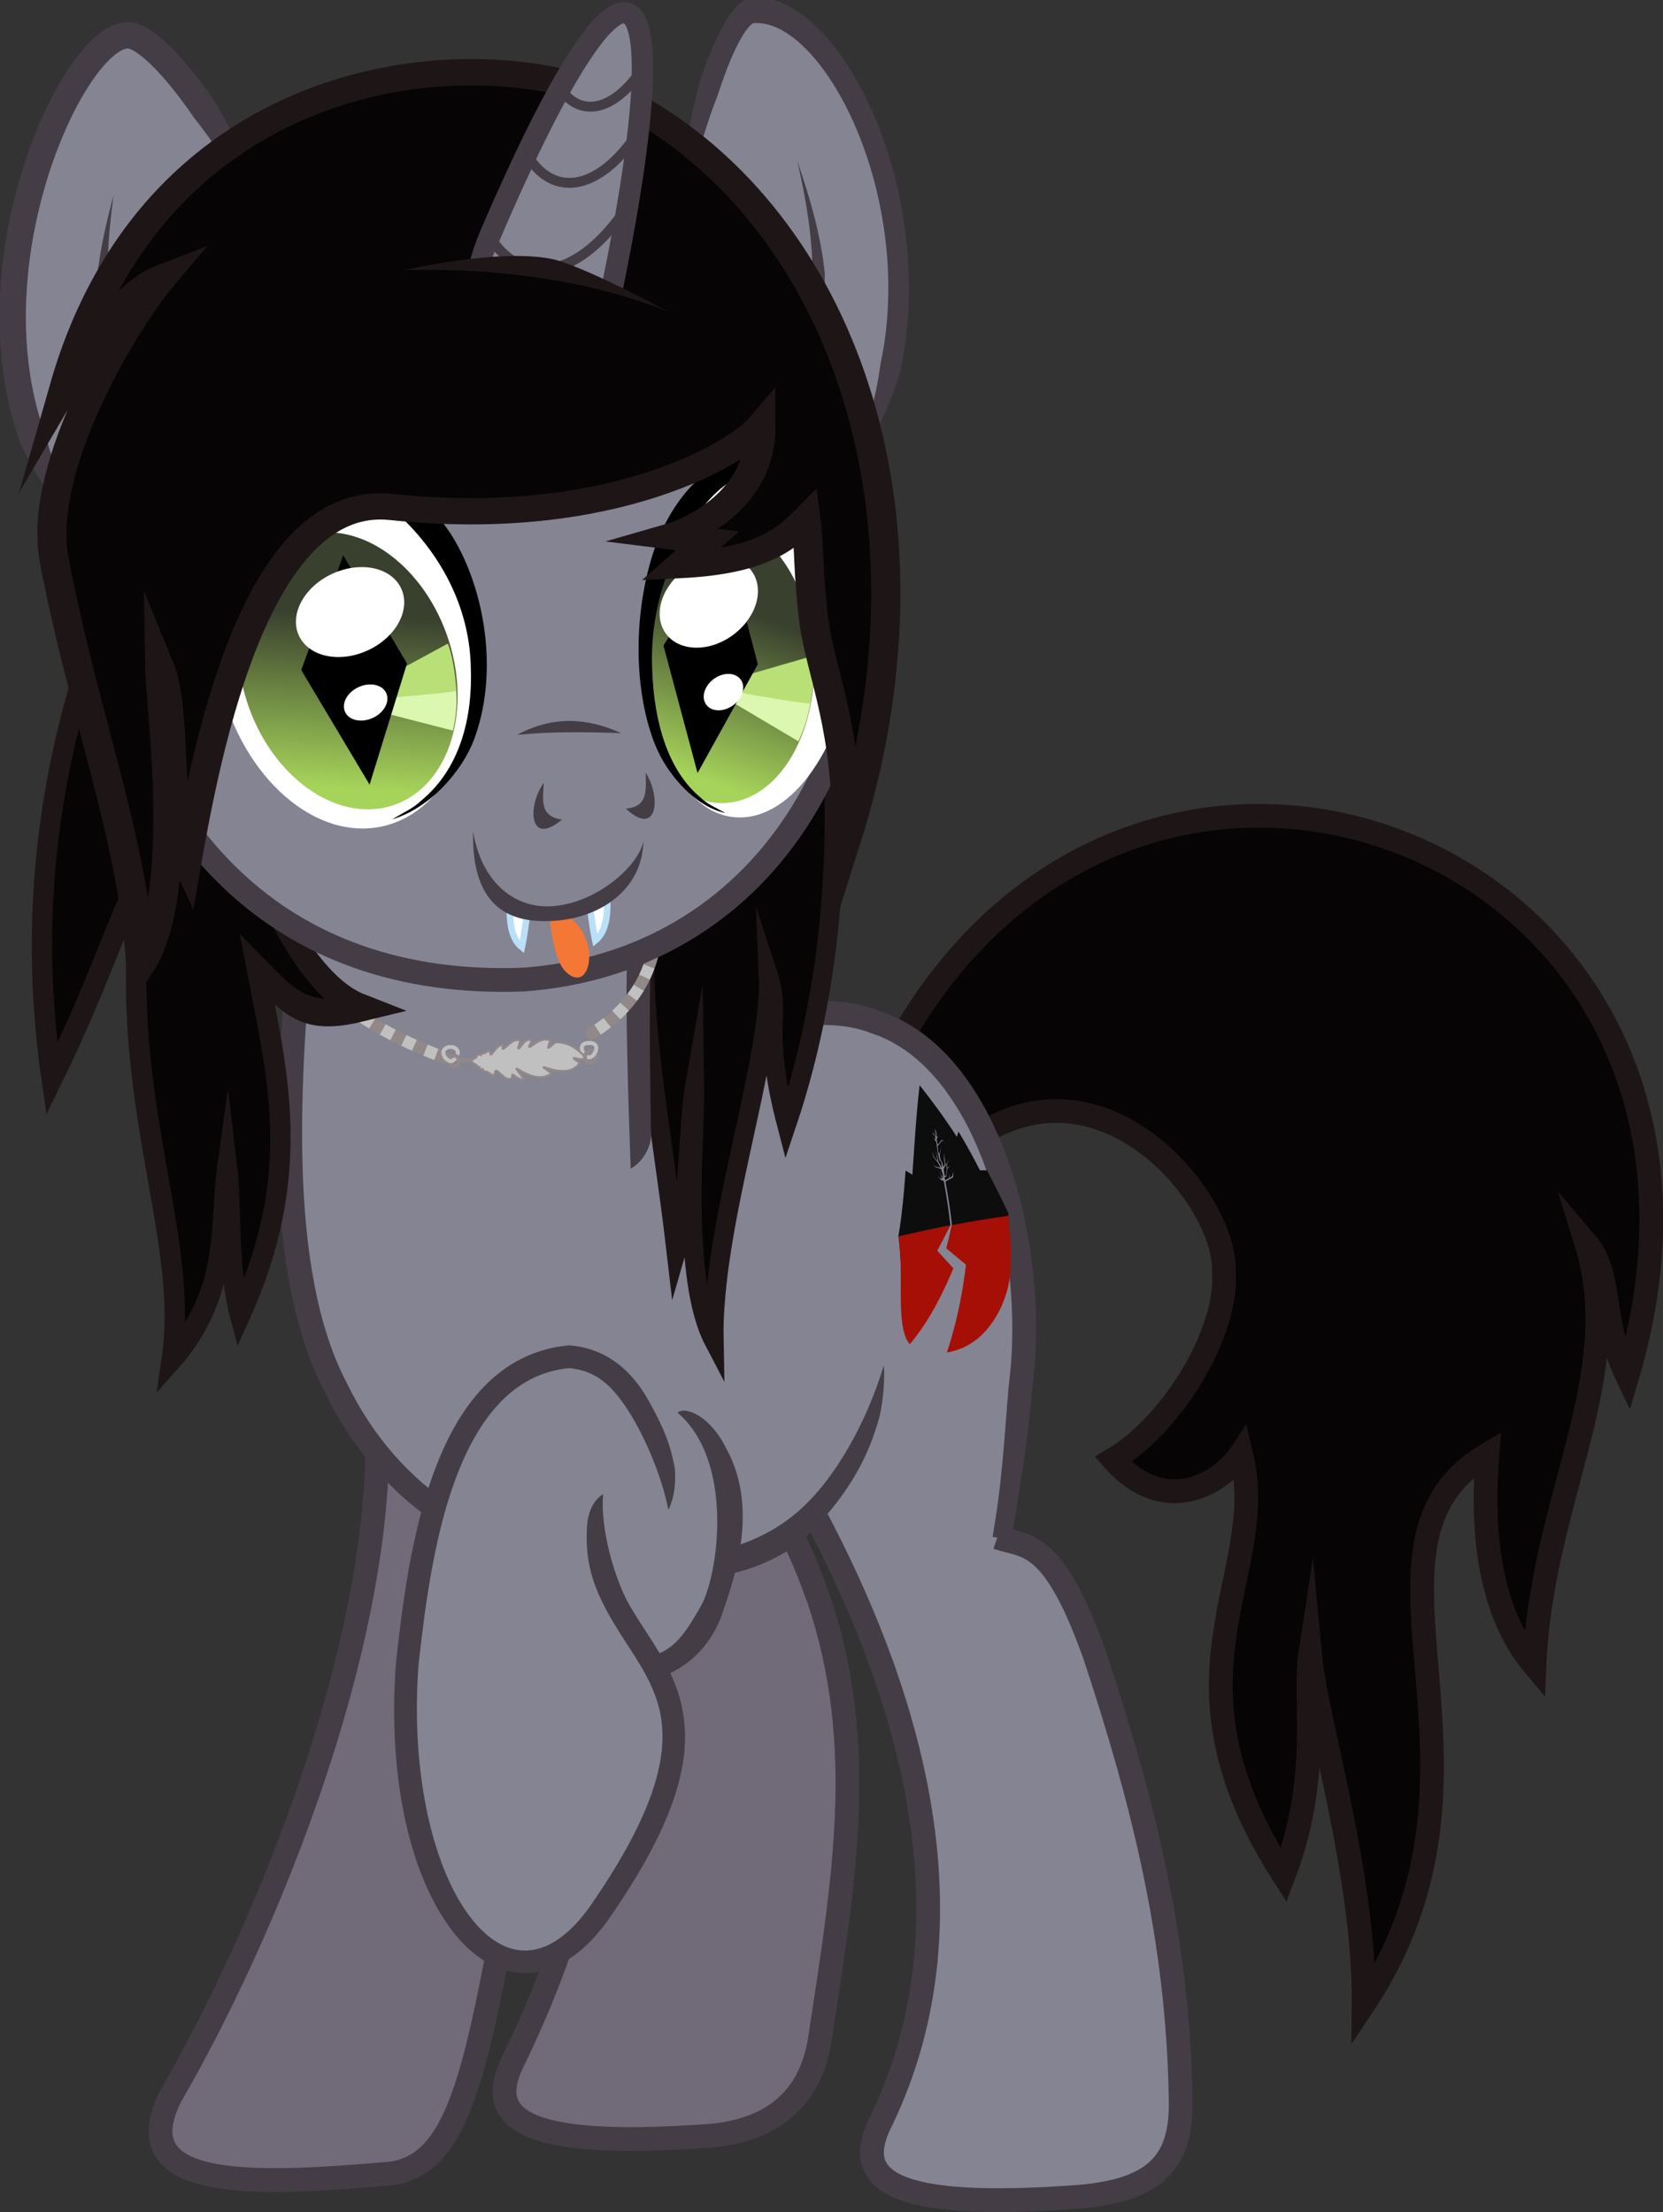 <?xml version="1.0" encoding="UTF-8" standalone="no"?>
<!-- Created with Inkscape (http://www.inkscape.org/) -->

<svg
   width="237.298mm"
   height="315.628mm"
   viewBox="0 0 237.298 315.628"
   version="1.1"
   id="svg1"
   inkscape:version="1.3.2 (091e20e, 2023-11-25, custom)"
   sodipodi:docname="KellinCuteAniSolo1.svg"
   xmlns:inkscape="http://www.inkscape.org/namespaces/inkscape"
   xmlns:sodipodi="http://sodipodi.sourceforge.net/DTD/sodipodi-0.dtd"
   xmlns:xlink="http://www.w3.org/1999/xlink"
   xmlns="http://www.w3.org/2000/svg"
   xmlns:svg="http://www.w3.org/2000/svg">
  <rect x="0" y="0" width="237.298" height="315.628" fill="#333333" stroke="none"/>
  <sodipodi:namedview
     id="namedview1"
     pagecolor="#505050"
     bordercolor="#eeeeee"
     borderopacity="1"
     inkscape:showpageshadow="0"
     inkscape:pageopacity="0"
     inkscape:pagecheckerboard="0"
     inkscape:deskcolor="#505050"
     inkscape:document-units="mm"
     inkscape:zoom="0.36569515"
     inkscape:cx="378.73076"
     inkscape:cy="635.77546"
     inkscape:window-width="1920"
     inkscape:window-height="1017"
     inkscape:window-x="1912"
     inkscape:window-y="-8"
     inkscape:window-maximized="1"
     inkscape:current-layer="layer1" />
  <defs
     id="defs1">
    <inkscape:path-effect
       effect="powerstroke"
       id="path-effect8068-7-2-0-3-9-0-2-9-6-0"
       is_visible="true"
       offset_points="0.545,2.5 | 1,2.5 | 1.8,2.5"
       sort_points="false"
       interpolator_type="Linear"
       interpolator_beta="0.2"
       start_linecap_type="zerowidth"
       linejoin_type="bevel"
       miter_limit="20"
       end_linecap_type="zerowidth"
       lpeversion="0"
       scale_width="1"
       not_jump="false"
       message="&lt;b&gt;Ctrl + click&lt;/b&gt; on existing node and move it" />
    <inkscape:path-effect
       effect="powerstroke"
       id="path-effect8121-0-5-9-0-1-8-9-7-5-3"
       is_visible="true"
       offset_points="0.5,1.5"
       sort_points="true"
       interpolator_type="Linear"
       interpolator_beta="0.2"
       start_linecap_type="zerowidth"
       linejoin_type="bevel"
       miter_limit="20"
       end_linecap_type="zerowidth"
       lpeversion="0"
       scale_width="1"
       not_jump="false"
       message="&lt;b&gt;Ctrl + click&lt;/b&gt; on existing node and move it" />
    <linearGradient
       inkscape:collect="always"
       xlink:href="#linearGradient49531"
       id="linearGradient59259"
       gradientUnits="userSpaceOnUse"
       gradientTransform="matrix(0.919,0,0,0.904,-877.28,1949.334)"
       x1="829.149"
       y1="276.842"
       x2="862.415"
       y2="365.666" />
    <linearGradient
       inkscape:collect="always"
       id="linearGradient49531">
      <stop
         style="stop-color:#39402e;stop-opacity:1;"
         offset="0"
         id="stop49533" />
      <stop
         style="stop-color:#a6d45a;stop-opacity:1"
         offset="1"
         id="stop49535" />
    </linearGradient>
    <inkscape:path-effect
       effect="powerstroke"
       id="path-effect8068-7-2-0-3-9-0-2-9-6-7-3"
       is_visible="true"
       offset_points="0.545,2.5 | 1,2.5 | 1.8,2.5"
       sort_points="false"
       interpolator_type="Linear"
       interpolator_beta="0.2"
       start_linecap_type="zerowidth"
       linejoin_type="bevel"
       miter_limit="20"
       end_linecap_type="zerowidth"
       lpeversion="0"
       scale_width="1"
       not_jump="false"
       message="&lt;b&gt;Ctrl + click&lt;/b&gt; on existing node and move it" />
    <inkscape:path-effect
       effect="powerstroke"
       id="path-effect8121-0-5-9-0-1-8-9-7-5-2-0"
       is_visible="true"
       offset_points="0.5,1.5"
       sort_points="true"
       interpolator_type="Linear"
       interpolator_beta="0.2"
       start_linecap_type="zerowidth"
       linejoin_type="bevel"
       miter_limit="20"
       end_linecap_type="zerowidth"
       lpeversion="0"
       scale_width="1"
       not_jump="false"
       message="&lt;b&gt;Ctrl + click&lt;/b&gt; on existing node and move it" />
    <linearGradient
       inkscape:collect="always"
       xlink:href="#linearGradient49531"
       id="linearGradient59261"
       gradientUnits="userSpaceOnUse"
       gradientTransform="matrix(0.834,0,0,0.903,-1555.76,1857.673)"
       x1="829.149"
       y1="276.842"
       x2="862.415"
       y2="365.666" />
  </defs>
  <g
     inkscape:label="Layer 1"
     inkscape:groupmode="layer"
     id="layer1"
     transform="translate(87.577,95.515)">
    <g
       id="g1">
      <g
         inkscape:export-ydpi="113.01"
         inkscape:export-xdpi="113.01"
         id="g17277-4"
         transform="matrix(0.746,0.087,-0.087,0.746,-756.615,-1327.552)"
         style="display:inline">
        <path
           inkscape:connector-curvature="0"
           id="path17279-1"
           d="m 1131.837,1570.134 c -2.092,-14.646 -24.952,-40.657 -31.986,-40.127 -12.655,0.953 -33.285,71.634 9.559,99.274 10.884,-25.067 1.589,-45.335 22.427,-59.147 z"
           style="display:inline;fill:#858493;fill-opacity:1;stroke:none"
           sodipodi:nodetypes="cscc" />
        <path
           inkscape:original-d="m 1131.8864,1570.6463 c -2.0922,-14.6457 -25.0011,-41.1694 -32.0352,-40.6395 -12.6548,0.9533 -33.2846,71.6336 9.5585,99.2743"
           inkscape:path-effect="#path-effect8068-7-2-0-3-9-0-2-9-6-0"
           sodipodi:nodetypes="csc"
           inkscape:connector-curvature="0"
           id="path17281-3"
           d="m 1131.886,1570.646 c -0.072,-1.863 -0.48,-3.954 -1.155,-6.184 -0.675,-2.228 -1.614,-4.582 -2.744,-6.982 -2.259,-4.796 -5.28,-9.771 -8.489,-14.298 -0.576,-0.812 -1.158,-1.61 -1.743,-2.391 -1.141,-1.318 -2.29,-2.577 -3.429,-3.757 -1.772,-1.837 -3.527,-3.492 -5.196,-4.882 -1.658,-1.382 -3.28,-2.543 -4.782,-3.353 -0.753,-0.406 -1.518,-0.747 -2.273,-0.977 -0.747,-0.227 -1.571,-0.373 -2.411,-0.309 -0.678,0.051 -1.33,0.216 -1.943,0.46 -0.611,0.243 -1.191,0.567 -1.738,0.944 -1.085,0.749 -2.103,1.754 -3.05,2.917 -1.89,2.322 -3.676,5.497 -5.254,9.225 -1.585,3.746 -2.995,8.131 -4.098,12.93 -1.103,4.801 -1.902,10.036 -2.257,15.485 -0.709,10.881 0.351,22.703 4.393,33.636 0.809,2.189 1.739,4.344 2.799,6.449 1.87,3.019 4.004,5.87 6.423,8.511 4.034,4.405 8.83,8.193 14.47,11.212 -5.073,-3.893 -8.997,-8.353 -11.99,-13.113 -1.795,-2.855 -3.26,-5.825 -4.437,-8.858 -0.972,-1.93 -1.827,-3.912 -2.575,-5.934 -3.743,-10.124 -4.769,-21.214 -4.094,-31.577 0.337,-5.174 1.097,-10.144 2.141,-14.69 1.045,-4.549 2.37,-8.654 3.829,-12.1 1.467,-3.465 3.034,-6.183 4.527,-8.017 0.745,-0.915 1.426,-1.553 2.012,-1.958 0.289,-0.2 0.538,-0.33 0.745,-0.412 0.205,-0.081 0.358,-0.112 0.472,-0.12 0.025,-0 0.236,0 0.581,0.107 0.353,0.107 0.805,0.297 1.355,0.594 1.105,0.596 2.444,1.534 3.955,2.794 1.501,1.251 3.124,2.777 4.798,4.512 1.072,1.112 2.161,2.304 3.247,3.559 0.658,0.655 1.316,1.331 1.971,2.023 3.657,3.866 7.198,8.24 10.041,12.517 1.421,2.138 2.671,4.255 3.677,6.279 1.004,2.02 1.773,3.966 2.222,5.762 z"
           style="display:inline;fill:#443d46;fill-opacity:1;stroke:none" />
        <path
           inkscape:original-d="m 1100.5445,1560.5406 c -1.2842,15.5201 -0.639,30.6727 10.826,43.7644"
           inkscape:path-effect="#path-effect8121-0-5-9-0-1-8-9-7-5-3"
           sodipodi:nodetypes="cc"
           inkscape:connector-curvature="0"
           id="path17283-5"
           d="m 1100.544,1560.541 c -1.134,7.674 -1.819,15.45 -0.84,23.079 0.984,3.746 2.369,7.363 4.279,10.826 1.908,3.459 4.333,6.751 7.387,9.859 -2.679,-3.438 -4.634,-6.951 -6.031,-10.499 -1.396,-3.545 -2.241,-7.14 -2.691,-10.759 -1.895,-7.099 -2.249,-14.66 -2.104,-22.506 z"
           style="display:inline;fill:#443d46;fill-opacity:1;stroke:none" />
      </g>
      <path
         inkscape:export-filename="./g556781.png"
         sodipodi:nodetypes="cccccccccccc"
         inkscape:connector-curvature="0"
         id="path59133"
         d="M 38.351,57.76 C 71.812,-11.374 167.22,24.503 144.63,100.89 c -4.023,-8.355 -1.974,-14.456 -5.862,-19.029 5.862,19.029 -6.395,36.455 -7.39,60.287 -7.199,-8.514 -7.422,-21.405 -6.703,-30.15 -21.966,12.895 4.925,44.579 -17.67,78.47 0.14,-18.698 -6.742,-40.355 -7.64,-49.865 -0.99,6.481 1.668,17.223 -3.762,31.469 -18.645,-28.98 -1.782,-42.638 -6.081,-60.194 -2.663,4.046 -10.743,9.328 -18.25,0.844 8.586,-5.107 16.518,-18.411 15.778,-26.871 C 87.412,75.864 70.41,54.777 52.161,66.414"
         style="display:inline;fill:#060404;fill-opacity:1;fill-rule:evenodd;stroke:#1e1616;stroke-width:3.387;stroke-linecap:butt;stroke-linejoin:miter;stroke-miterlimit:22;stroke-dasharray:none;stroke-opacity:1"
         inkscape:export-xdpi="113.15305"
         inkscape:export-ydpi="113.15305" />
      <path
         inkscape:export-ydpi="113.15305"
         inkscape:export-xdpi="113.15305"
         inkscape:export-filename="./g556781.png"
         sodipodi:nodetypes="cccccc"
         inkscape:connector-curvature="0"
         id="path59135"
         d="m 16.907,118.827 c 4.487,0.321 6.407,-2.754 12.403,13.999 6.915,20.671 3.548,39.984 0.123,62.504 -1.343,8.789 -6.992,13.088 -15.595,13.876 -26.544,1.954 -32.316,-2.254 -28.244,-10.561 14.816,-30.328 17.341,-60.346 5.158,-83.257"
         style="display:inline;fill:#716b79;fill-opacity:1;fill-rule:evenodd;stroke:#443d46;stroke-width:3.387;stroke-linecap:butt;stroke-linejoin:miter;stroke-miterlimit:4;stroke-dasharray:none;stroke-opacity:1" />
      <path
         inkscape:export-ydpi="113.15305"
         inkscape:export-xdpi="113.15305"
         inkscape:export-filename="./g556781.png"
         sodipodi:nodetypes="ccccc"
         inkscape:connector-curvature="0"
         id="path59137"
         d="m -14.734,108.814 c 9.276,16.487 4.923,33.25 1.803,54.933 -6.257,32.817 -7.927,49.296 -18.788,50.839 -20.094,1.779 -38.175,2.417 -31.559,-10.929 15.292,-26.372 33.541,-72.812 28.778,-104.493"
         style="display:inline;fill:#716b79;fill-opacity:1;fill-rule:evenodd;stroke:#443d46;stroke-width:3.387;stroke-linecap:butt;stroke-linejoin:miter;stroke-miterlimit:4;stroke-dasharray:none;stroke-opacity:1" />
      <path
         inkscape:export-ydpi="113.15305"
         inkscape:export-xdpi="113.15305"
         inkscape:export-filename="./g556781.png"
         style="display:inline;fill:#858493;fill-opacity:1;fill-rule:evenodd;stroke:none;stroke-width:0.282px;stroke-linecap:butt;stroke-linejoin:miter;stroke-opacity:1"
         d="M 3.522,58.779 C 12.821,54.181 22.235,50.001 32.502,48.955 50.327,48.079 54.559,68.348 57.922,89.969 L 54.606,127.177 28.327,120.423 C 22.583,125.474 15.573,127.869 2.227,129.299 -24.577,121.872 -45.894,110.799 -46.825,77.935 l 2.499,-42.609 47.591,4.819 z"
         id="path59139"
         inkscape:connector-curvature="0"
         sodipodi:nodetypes="cccccccccc" />
      <path
         style="color:#000000;font-style:normal;font-variant:normal;font-weight:normal;font-stretch:normal;font-size:medium;line-height:normal;font-family:sans-serif;text-indent:0;text-align:start;text-decoration:none;text-decoration-line:none;text-decoration-style:solid;text-decoration-color:#000000;letter-spacing:normal;word-spacing:normal;text-transform:none;writing-mode:lr-tb;direction:ltr;baseline-shift:baseline;text-anchor:start;white-space:normal;clip-rule:nonzero;display:inline;overflow:visible;visibility:visible;isolation:auto;mix-blend-mode:normal;color-interpolation:sRGB;color-interpolation-filters:linearRGB;solid-color:#000000;solid-opacity:1;fill:#443d46;fill-opacity:1;fill-rule:evenodd;stroke:none;stroke-width:3.387;stroke-linecap:butt;stroke-linejoin:miter;stroke-miterlimit:4;stroke-dasharray:none;stroke-dashoffset:0;stroke-opacity:1;color-rendering:auto;image-rendering:auto;shape-rendering:auto;text-rendering:auto;enable-background:accumulate"
         d="m 29.827,47.321 c -2.933,0.011 -6.05,0.473 -9.201,1.293 -6.303,1.639 -12.767,4.755 -18.145,8.953 l 2.084,2.67 c 4.978,-3.885 11.08,-6.828 16.913,-8.345 5.833,-1.517 11.378,-1.564 15.175,-0.018 l 0.06,0.024 0.061,0.02 c 7.399,2.378 12.997,9.894 16.373,19.48 3.377,9.586 4.478,21.094 3.219,30.756 l -0.005,0.036 -0.003,0.037 c -0.712,8.236 -0.871,13.703 -2.561,22.993 -0.247,2.438 0.55,3.693 1.985,4.226 1.691,-9.297 3.212,-18.443 3.943,-26.855 v -0.003 C 61.058,92.342 59.92,80.433 56.341,70.271 52.773,60.143 46.724,51.606 37.897,48.725 35.485,47.748 32.747,47.309 29.827,47.32 Z"
         id="path2"
         inkscape:connector-curvature="0"
         sodipodi:nodetypes="csccscccscccccccsccc"
         inkscape:export-filename="./g556781.png"
         inkscape:export-xdpi="113.15305"
         inkscape:export-ydpi="113.15305" />
      <path
         inkscape:export-ydpi="113.15305"
         inkscape:export-xdpi="113.15305"
         inkscape:export-filename="./g556781.png"
         style="display:inline;fill:#858493;fill-opacity:1;fill-rule:evenodd;stroke:#443d46;stroke-width:3.387;stroke-linecap:butt;stroke-linejoin:miter;stroke-miterlimit:4;stroke-dasharray:none;stroke-opacity:1"
         d="m 54.729,123.862 c 4.118,1.426 7.881,-0.053 13.876,16.701 6.833,20.665 11.936,40.554 12.28,63.364 0.253,8.912 -3.431,13.088 -14.613,13.999 -26.544,1.954 -32.316,-2.254 -28.244,-10.561 14.816,-30.328 2.728,-64.03 -9.455,-86.941"
         id="path59141"
         inkscape:connector-curvature="0"
         sodipodi:nodetypes="cccccc" />
      <g
         inkscape:export-filename="./g556781.png"
         inkscape:export-ydpi="113.15305"
         inkscape:export-xdpi="113.15305"
         transform="matrix(-0.017,0.003,0.003,0.027,99.629,56.476)"
         id="g59147"
         style="display:inline">
        <path
           style="fill:#0d0d0d;fill-opacity:1;fill-rule:evenodd;stroke:none;stroke-width:4;stroke-linecap:butt;stroke-linejoin:miter;stroke-miterlimit:22;stroke-dasharray:none;stroke-opacity:1"
           d="m 3109.645,497.355 c 0.115,-27.868 0.836,-55.505 2.124,-82.887 0.488,-10.409 1.059,-20.783 1.71,-31.121 2.587,-39.254 6.069,-77.844 10.301,-115.768 -22.472,-5.354 -44.973,-10.486 -67.545,-15.384 -2.47,-9.674 -4.911,-19.304 -7.32,-28.872 4.538,7.4 9.078,14.834 13.635,22.32 7.926,2.324 15.843,4.68 23.754,7.067 -0.569,-7.566 -1.114,-15.105 -1.636,-22.614 2.285,7.681 4.591,15.403 6.915,23.152 10.821,2.197 21.629,4.447 32.428,6.746 1.042,-5.154 2.099,-10.295 3.17,-15.424 -5.278,-0.834 -10.559,-1.656 -15.842,-2.466 -4.79,-12.915 -9.566,-25.838 -14.261,-38.553 -8.825,-4.475 -17.657,-8.898 -26.507,-13.271 8.31,2.584 16.608,5.206 24.897,7.865 0.021,-6.964 0.062,-13.905 0.121,-20.821 -8.86,-7.585 -17.721,-15.087 -26.606,-22.517 11.227,7.653 22.416,15.402 33.598,23.262 -0.944,6.87 -1.867,13.763 -2.767,20.679 4.246,12.45 8.555,25.058 12.894,37.696 4.179,0.27 8.358,0.548 12.535,0.832 0.52,-12.127 1.109,-24.185 1.762,-36.171 -6.506,-5.879 -13.011,-11.713 -19.524,-17.51 0.709,-22.489 1.629,-44.736 2.724,-66.72 1.451,11.881 2.943,23.852 4.48,35.892 -0.772,5.241 -1.532,10.496 -2.28,15.765 1.452,4.734 2.911,9.484 4.375,14.245 3.405,2.642 6.809,5.294 10.211,7.956 1.937,-9.023 3.915,-18.005 5.931,-26.948 3.41,-3.939 6.832,-7.867 10.265,-11.784 1.368,-7.725 2.763,-15.421 4.183,-23.086 -6.83,-16.603 -13.564,-32.9 -20.325,-49.137 7.21,13.781 14.4,27.655 21.636,41.725 2.629,-5.957 5.277,-11.894 7.943,-17.811 -0.814,-9.293 -1.603,-18.543 -2.369,-27.741 -11.888,-7.205 -23.8,-14.295 -35.762,-21.284 -6.773,0.307 -13.549,0.635 -20.328,0.983 6.651,-2.369 13.306,-4.716 19.968,-7.043 4.945,3.239 9.881,6.497 14.812,9.777 7.046,3.526 14.077,7.085 21.099,10.679 0.927,-7.246 1.872,-14.463 2.835,-21.652 0.283,-2.16 0.567,-4.318 0.852,-6.473 -5.24,-6.829 -10.489,-13.611 -15.756,-20.355 4.559,2.741 9.111,5.496 13.656,8.268 -0.822,-8.524 -1.643,-17.06 -2.454,-25.506 4.561,-7.469 9.143,-14.905 13.745,-22.309 -2.224,7.658 -4.435,15.345 -6.633,23.062 0.76,6.639 2.237,19.563 3.007,26.285 1.231,-4.017 2.467,-8.026 3.707,-12.027 3.462,-2.988 6.928,-5.968 10.401,-8.94 0.188,-4.745 0.379,-9.478 0.572,-14.2 1.597,5.481 3.191,10.977 4.785,16.494 -4.582,2.459 -9.158,4.928 -13.73,7.408 -1.229,7.759 -2.446,15.549 -3.649,23.368 3.108,-2.507 6.22,-5.007 9.335,-7.502 1.923,0.016 3.846,0.033 5.768,0.052 -1.728,1.503 -3.454,3.008 -5.179,4.515 -2.182,2.636 -4.36,5.276 -6.534,7.921 -2.168,2.629 -4.332,5.262 -6.492,7.901 -0.578,17.494 -1.065,35.167 -1.441,52.998 -3.185,14.71 -6.275,29.532 -9.262,44.469 -3.984,2.857 -7.961,5.724 -11.931,8.6 -0.217,11.046 -0.385,22.156 -0.5,33.327 7.82,-12.459 15.737,-24.82 23.756,-37.094 1.601,-10.501 3.251,-20.947 4.948,-31.338 4.026,-10.105 8.104,-20.153 12.234,-30.147 -2.716,8.724 -5.396,17.488 -8.038,26.294 -1.045,10.644 -2.045,21.348 -2.996,32.109 8.656,-8.563 17.363,-17.058 26.13,-25.494 3.193,-10.63 6.442,-21.199 9.743,-31.71 -1.591,10.288 -3.14,20.632 -4.643,31.031 -11.234,11.762 -22.356,23.629 -33.381,35.619 -5.162,9.161 -10.271,18.37 -15.327,27.629 15.204,-4.381 30.424,-8.659 45.675,-12.832 5.024,-5.192 10.068,-10.36 15.133,-15.506 -5.231,6.197 -10.433,12.423 -15.607,18.678 -16.379,5.481 -32.707,11.085 -49.01,16.812 -3.186,9.565 -6.32,19.176 -9.402,28.834 0.364,6.454 0.746,12.93 1.147,19.425 4.311,-4.836 8.639,-9.655 12.985,-14.457 2.679,-8.322 5.398,-16.609 8.155,-24.862 -2.342,10.397 -4.627,20.846 -6.853,31.349 -3,3.475 -5.991,6.959 -8.973,10.451 5.464,-0.762 10.928,-1.512 16.393,-2.25 6.486,-5.326 12.995,-10.623 19.53,-15.891 -6.847,7.688 -13.646,15.419 -20.401,23.196 -8.046,2.876 -16.08,5.78 -24.106,8.711 -4.252,39.317 -7.7,79.355 -10.173,120.107 -0.598,10.339 -1.115,20.715 -1.547,31.125 -1.138,27.263 -1.709,54.778 -1.674,82.523 24.318,22.625 49.227,45.677 74.353,68.493 19.278,17.513 38.842,34.952 58.719,52.205 -38.181,35.631 -74.514,71.196 -110.675,106.982 9.204,10.275 18.522,20.524 27.958,30.734 62.143,67.157 128.568,130.763 200.678,188.773 0,0 0,2e-5 0,2e-5 58.625,47.087 119.569,89.224 183.285,126.187 14.225,-13.017 26.727,-32.637 35.117,-59.324 8.432,-26.819 12.483,-59.863 11.072,-100.619 0,0 0,-2e-5 0,-2e-5 -0.298,-8.632 -0.837,-17.582 -1.622,-26.88 -7.239,-48.397 -16.799,-100.086 -24.439,-148.953 -8.652,-55.342 -15.568,-111.145 -17.164,-167.348 -0.575,-20.245 -0.459,-40.481 0.491,-60.649 -11.785,-25.331 -22.871,-51.129 -33.315,-77.156 -3.989,-9.941 -7.886,-19.92 -11.694,-29.927 -28.235,-74.297 -52.435,-151.786 -74.132,-225.595 -17.398,9.153 -34.673,18.489 -51.874,28.04 -14.826,-49.645 -29.405,-100.896 -42.951,-148.386 -32.801,-114.045 -61.628,-208.708 -98.603,-309.22 -91.14,96.294 -175,191.377 -259.3,301.796 -6.097,-8.717 -12.205,-17.36 -18.34,-25.955 -7.699,10.969 -15.339,21.999 -22.923,33.097 -42,61.244 -81.058,123.417 -118.301,187.438 -19.408,1.995 -38.827,4.136 -58.258,6.42 -30.486,50.43 -58.837,100.024 -86.231,149.449 -5.431,9.81 -10.793,19.559 -16.107,29.263 -11.567,21.122 -22.7,41.664 -33.793,62.135 2.285,23.763 4.804,47.616 7.575,71.55 0,0 0,10e-6 0,10e-6 6.338,54.732 14.016,109.959 23.357,165.577 0,0 0,1e-5 0,1e-5 2.858,17.011 5.872,34.052 9.05,51.12 10.499,49.157 30.086,92.793 56.819,131.917 0,0 0,3e-5 0,3e-5 29.531,43.197 67.708,80.718 110.965,112.362 43.316,31.687 91.262,57.151 140.369,76.679 99.838,39.702 197.315,52.475 277.422,53.222 -46.527,-62.958 -88.602,-129.175 -126.386,-198.37 0,0 -1e-4,-2e-5 -1e-4,-2e-5 -35.335,-64.865 -66.114,-131.244 -92.824,-198.581 0,0 0,-3e-5 0,-3e-5 -5.693,-14.392 -11.192,-28.773 -16.505,-43.134 47.749,-30.448 99.362,-64.589 148.347,-96.373 -9.375,-16.277 -18.494,-32.571 -27.373,-48.86 -12.389,-22.733 -24.369,-45.386 -35.962,-67.832 z"
           id="path59149"
           inkscape:connector-curvature="0" />
        <path
           style="fill:#a60f06;fill-opacity:1;fill-rule:evenodd;stroke:none;stroke-width:1px;stroke-linecap:butt;stroke-linejoin:miter;stroke-opacity:1"
           d="m 3123.024,498.344 c 145.882,1.597 291.748,5.175 437.605,10.607 -0.181,19.463 0.082,38.93 0.823,58.384 0,0 0,10e-6 0,10e-6 2.133,56.039 8.253,111.944 18.671,167.054 0,0 0,2e-5 0,2e-5 0.863,4.565 1.755,9.123 2.677,13.676 11.059,54.039 21.255,111.996 24.869,161.552 5.099,69.859 -1.986,132.227 -42.128,168.221 -68.505,-38.551 -133.885,-83.019 -196.691,-133.126 0,0 0,-10e-6 0,-10e-6 -72.793,-58.166 -139.849,-121.935 -202.639,-189.214 0,0 0,-2e-5 0,-2e-5 -9.665,-10.369 -19.209,-20.776 -28.636,-31.208 38.801,-35.392 77.509,-70.529 118.241,-105.856 -20.185,-17.47 -40.048,-35.131 -59.62,-52.868 -24.72,-22.395 -49.23,-45.012 -73.172,-67.222 z"
           id="path59151"
           inkscape:connector-curvature="0" />
        <path
           style="fill:#a60f06;fill-opacity:1;fill-rule:evenodd;stroke:none;stroke-width:1px;stroke-linecap:butt;stroke-linejoin:miter;stroke-opacity:1"
           d="m 2634.644,502.417 c 158.553,-3.445 317.096,-4.583 475.628,-3.413 12.337,21.91 25.047,44.024 38.144,66.205 9.637,16.321 19.516,32.644 29.653,48.943 -47.557,33.13 -101.425,71.514 -147.516,103.325 4.526,12.049 9.184,24.111 13.978,36.18 0,0 0,2e-5 0,2e-5 26.829,67.35 57.74,133.724 93.216,198.561 0,0 0,2e-5 0,2e-5 38.803,70.749 82.1,138.346 130.057,202.498 -91.294,0.215 -185.773,-12.253 -278.375,-48.863 -92.13,-36.425 -179.663,-96.021 -248.701,-183.708 -4.162,-4.708 -8.144,-9.527 -11.953,-14.444 -41.279,-53.326 -61.814,-117.685 -73.189,-183.72 -9.601,-55.745 -12.642,-112.152 -16.205,-164.393 -1.363,-19.983 -2.804,-39.268 -4.737,-57.17 z"
           id="path59153"
           inkscape:connector-curvature="0" />
      </g>
      <path
         inkscape:export-ydpi="113.15305"
         inkscape:export-xdpi="113.15305"
         inkscape:export-filename="./g556781.png"
         sodipodi:nodetypes="ccccccccc"
         inkscape:connector-curvature="0"
         id="path59157"
         d="M 17.8,-4.918 C 18.069,6.149 9.144,34.18 0.765,37.331 5.923,39.851 1.609,36.861 5.03,33.067 2.899,46.306 6.752,64.339 8.919,83.068 10.669,77.056 10.676,64.407 11.543,59.453 c 0.112,6.839 -2.016,27.261 2.752,36.367 -0.345,-16.684 8.292,-40.041 7.783,-52.099 1.825,5.597 -0.997,7.427 2.592,21.177 15.112,-44.848 0.606,-90.624 -0.883,-101.02"
         style="display:inline;fill:#060404;fill-opacity:1;fill-rule:evenodd;stroke:#1e1616;stroke-width:2.753;stroke-linecap:butt;stroke-linejoin:miter;stroke-miterlimit:22;stroke-dasharray:none;stroke-opacity:1" />
      <path
         style="color:#000000;font-style:normal;font-variant:normal;font-weight:normal;font-stretch:normal;font-size:medium;line-height:normal;font-family:sans-serif;text-indent:0;text-align:start;text-decoration:none;text-decoration-line:none;text-decoration-style:solid;text-decoration-color:#000000;letter-spacing:normal;word-spacing:normal;text-transform:none;writing-mode:lr-tb;direction:ltr;baseline-shift:baseline;text-anchor:start;white-space:normal;clip-rule:nonzero;display:inline;overflow:visible;visibility:visible;isolation:auto;mix-blend-mode:normal;color-interpolation:sRGB;color-interpolation-filters:linearRGB;solid-color:#000000;solid-opacity:1;fill:#443d46;fill-opacity:1;fill-rule:evenodd;stroke:none;stroke-width:3.387;stroke-linecap:butt;stroke-linejoin:miter;stroke-miterlimit:4;stroke-dasharray:none;stroke-dashoffset:0;stroke-opacity:1;color-rendering:auto;image-rendering:auto;shape-rendering:auto;text-rendering:auto;enable-background:accumulate"
         d="m 1.953,40.083 c -0.374,7.615 0.177,23.036 0.464,31.143 1.571,-0.853 2.878,-2.89 2.901,-4.715 -0.118,-8.177 -0.34,-18.972 0.017,-26.262 z"
         id="path5"
         inkscape:connector-curvature="0"
         sodipodi:nodetypes="ccccc"
         inkscape:export-filename="./g556781.png"
         inkscape:export-xdpi="113.15305"
         inkscape:export-ydpi="113.15305" />
      <g
         inkscape:export-ydpi="113.15305"
         inkscape:export-xdpi="113.15305"
         id="g17227-7"
         transform="matrix(0.236,0.155,-0.155,0.236,749.206,392.338)"
         style="display:inline">
        <path
           style="fill:none;fill-rule:evenodd;stroke:#928888;stroke-width:6;stroke-linecap:butt;stroke-linejoin:miter;stroke-miterlimit:4;stroke-dasharray:6, 6;stroke-dashoffset:0;stroke-opacity:1"
           d="m -2890.151,457.302 c 17.829,-35.172 4.527,-63.625 -15.872,-85.52"
           id="path17229-9"
           inkscape:connector-curvature="0"
           sodipodi:nodetypes="cc" />
        <path
           sodipodi:nodetypes="cc"
           inkscape:connector-curvature="0"
           id="path17231-7"
           d="m -2890.151,457.302 c 17.829,-35.172 4.527,-63.625 -15.872,-85.52"
           style="fill:none;fill-rule:evenodd;stroke:#c1c0c0;stroke-width:6;stroke-linecap:butt;stroke-linejoin:miter;stroke-miterlimit:4;stroke-dasharray:6, 6;stroke-dashoffset:6;stroke-opacity:1" />
      </g>
      <path
         style="color:#000000;font-style:normal;font-variant:normal;font-weight:normal;font-stretch:normal;font-size:medium;line-height:normal;font-family:sans-serif;text-indent:0;text-align:start;text-decoration:none;text-decoration-line:none;text-decoration-style:solid;text-decoration-color:#000000;letter-spacing:normal;word-spacing:normal;text-transform:none;writing-mode:lr-tb;direction:ltr;baseline-shift:baseline;text-anchor:start;white-space:normal;clip-rule:nonzero;display:inline;overflow:visible;visibility:visible;isolation:auto;mix-blend-mode:normal;color-interpolation:sRGB;color-interpolation-filters:linearRGB;solid-color:#000000;solid-opacity:1;fill:#443d46;fill-opacity:1;fill-rule:evenodd;stroke:none;stroke-width:3.387;stroke-linecap:butt;stroke-linejoin:miter;stroke-miterlimit:4;stroke-dasharray:none;stroke-dashoffset:0;stroke-opacity:1;color-rendering:auto;image-rendering:auto;shape-rendering:auto;text-rendering:auto;enable-background:accumulate"
         d="m -46.237,36.836 c -1.874,20.952 -4.224,48.731 5.149,66.552 7.936,16.308 23.047,25.602 40.933,26.83 h 0.013 0.013 c 13.496,0.712 23.043,-1.621 28.641,-7.511 4.884,-5.138 7.816,-10.117 9.436,-16.196 0.51,-2.262 0.765,-5.319 0.588,-7.207 -2.381,7.899 -6.86,16.187 -12.24,20.843 -5.378,4.655 -13.3,7.37 -26.235,6.689 C -16.807,125.673 -30.64,117.144 -38.057,101.876 l -0.012,-0.025 -0.013,-0.024 c -8.578,-16.289 -6.653,-43.766 -4.781,-64.69 l -3.373,-0.302 z"
         id="path3"
         inkscape:connector-curvature="0"
         sodipodi:nodetypes="cccccsccsccccccc"
         inkscape:export-filename="./g556781.png"
         inkscape:export-xdpi="113.15305"
         inkscape:export-ydpi="113.15305" />
      <g
         inkscape:export-ydpi="113.15305"
         inkscape:export-xdpi="113.15305"
         id="g17233-1"
         transform="matrix(0.275,-0.065,0.065,0.275,760.539,-262.994)"
         style="display:inline">
        <path
           sodipodi:nodetypes="cc"
           inkscape:connector-curvature="0"
           id="path17235-9"
           d="m -2960.24,458.612 c -62.719,-41.033 -76.68,-88.898 -79.154,-123.356"
           style="fill:none;fill-rule:evenodd;stroke:#c1c0c0;stroke-width:6;stroke-linecap:butt;stroke-linejoin:miter;stroke-miterlimit:4;stroke-dasharray:6, 6;stroke-dashoffset:6;stroke-opacity:1" />
        <path
           style="fill:none;fill-rule:evenodd;stroke:#928888;stroke-width:6;stroke-linecap:butt;stroke-linejoin:miter;stroke-miterlimit:4;stroke-dasharray:6, 6;stroke-dashoffset:12;stroke-opacity:1"
           d="m -2960.24,458.612 c -62.719,-41.033 -76.68,-88.898 -79.154,-123.356"
           id="path17237-5"
           inkscape:connector-curvature="0"
           sodipodi:nodetypes="cc" />
      </g>
      <g
         inkscape:export-filename="./g556781.png"
         id="g59161"
         transform="matrix(0.219,-0.004,-0.011,0.303,150.323,-99.144)"
         inkscape:export-xdpi="113.15305"
         inkscape:export-ydpi="113.15305"
         style="display:inline">
        <g
           style="display:inline"
           id="g59163"
           transform="matrix(-0.953,-0.011,-0.012,0.935,-140.17,258.445)">
          <path
             style="fill:#060404;fill-opacity:1;fill-rule:evenodd;stroke:#1e1616;stroke-width:13.907;stroke-linecap:butt;stroke-linejoin:miter;stroke-miterlimit:22;stroke-dasharray:none;stroke-opacity:1"
             d="m 826.041,65.506 c 6.121,43.256 -48.58,158.206 -108.633,175.27 38.64,6.986 49.025,-2.623 72.601,-19.424 -17.473,53.929 -38.147,103.285 0.94,173.613 10.534,-24.563 9.051,-53.564 13.529,-73.48 3.387,26.761 -6.384,62.467 31.882,95.505 -8.784,-65.24 49.657,-135.461 34.197,-245.55 15.438,20.927 25.227,52.899 56.617,104.814 C 974.371,95.441 862.161,-19.477 858.084,-60.24"
             id="path59165"
             inkscape:connector-curvature="0"
             sodipodi:nodetypes="ccccccccc" />
        </g>
      </g>
      <g
         inkscape:export-ydpi="113.15305"
         inkscape:export-xdpi="113.15305"
         transform="matrix(0.282,-0.004,0.004,0.282,756.455,-100.914)"
         id="g17239-8"
         style="display:inline">
        <path
           style="fill:none;fill-rule:evenodd;stroke:#c1c0c0;stroke-width:2;stroke-linecap:round;stroke-linejoin:round;stroke-miterlimit:4;stroke-dasharray:none;stroke-opacity:1"
           d="m -2772.937,516.727 c 3.049,0.531 7.203,-6.11 1.284,-7.166"
           id="path17241-5"
           inkscape:connector-curvature="0"
           sodipodi:nodetypes="cc" />
        <path
           sodipodi:nodetypes="cc"
           inkscape:connector-curvature="0"
           id="path17243-0"
           d="m -2702.669,515.754 c -2.687,-0.689 -5.967,-7.751 0.942,-7.218"
           style="fill:none;fill-rule:evenodd;stroke:#c1c0c0;stroke-width:2;stroke-linecap:round;stroke-linejoin:round;stroke-miterlimit:4;stroke-dasharray:none;stroke-opacity:1" />
        <g
           transform="matrix(0.183,0,0,0.183,-2206.356,215.295)"
           id="g17245-1">
          <path
             inkscape:connector-curvature="0"
             id="path17247-7"
             d="m -3026.35,1645.892 c -1.234,0 -44.246,0.353 -44.246,0.353"
             style="fill:none;fill-rule:evenodd;stroke:#928888;stroke-width:10.901;stroke-linecap:butt;stroke-linejoin:miter;stroke-miterlimit:4;stroke-dasharray:none;stroke-opacity:1" />
          <path
             sodipodi:nodetypes="cccccccccccccccccccccccccccccccc"
             inkscape:connector-curvature="0"
             id="path17249-4"
             d="m -3026.946,1640.7 5.596,-2.785 c 2.713,-11.406 8.014,-7.801 12.985,-6.115 2.125,-5.356 6.034,-5.361 9.999,-5.195 4.733,-4.21 10.792,-5.718 15.064,-6.7 l 0.73,10.324 c 4.409,4.005 17.767,-27.33 34.901,-25.927 l -0.997,10.47 c 5.925,4.948 26.202,-30.767 49.361,-21.938 l -6.482,20.442 c 3.211,10.519 17.644,-31.23 38.392,-20.442 l -7.978,16.453 c -1.417,11.075 32.405,-30.229 58.335,-14.958 l -5.983,19.445 c 5.027,2.402 12.588,-12.185 23.932,-14.958 42.142,2.234 59.826,24.367 80.499,43.377 -2.419,3.46 -1.837,9.203 -33.133,0.997 -3.619,1.839 7.5,8.045 15.955,13.462 -30.357,46.605 -106.581,4.029 -99.718,11.966 l 20.941,16.453 c -44.048,31.928 -101.3,-24.475 -96.228,-12.963 l 19.944,27.921 c -17.594,4.116 -32.592,-22.051 -32.408,-9.972 l -0.499,6.98 c -21.332,10.162 -39.078,-29.433 -45.971,-20.382 l -3.888,13.402 -19.52,-12.662 c -6.47,0.815 -9.893,-1.971 -11.197,-7.263 -4.99,1.236 -9.396,1.664 -8.37,-5.429 -3.876,-0.848 -7.332,-1.996 -7.961,-5.164 l -8.296,-5.381 c -5.788,-4.148 -9.808,-8.388 1.994,-13.462 z"
             style="fill:#c1c0c0;fill-opacity:1;fill-rule:evenodd;stroke:#928888;stroke-width:5.451;stroke-linecap:butt;stroke-linejoin:miter;stroke-miterlimit:4;stroke-dasharray:none;stroke-opacity:1" />
          <path
             sodipodi:open="true"
             d="m -3069.714,1646.053 a 13.714,14.594 0 0 1 -13.291,14.587 13.714,14.594 0 0 1 -14.112,-13.686 13.714,14.594 0 0 1 12.419,-15.433 13.714,14.594 0 0 1 14.879,12.733"
             sodipodi:end="6.1596183"
             sodipodi:start="0"
             sodipodi:ry="14.594375"
             sodipodi:rx="13.714254"
             sodipodi:cy="1646.0535"
             sodipodi:cx="-3083.4285"
             sodipodi:type="arc"
             id="path17251-3"
             style="opacity:1;fill:none;fill-opacity:1;stroke:#928888;stroke-width:10.901;stroke-linecap:round;stroke-linejoin:round;stroke-miterlimit:4;stroke-dasharray:none;stroke-dashoffset:30.4;stroke-opacity:1"
             sodipodi:arc-type="arc" />
          <path
             style="opacity:1;fill:none;fill-opacity:1;stroke:#928888;stroke-width:10.901;stroke-linecap:round;stroke-linejoin:round;stroke-miterlimit:4;stroke-dasharray:none;stroke-dashoffset:30.4;stroke-opacity:1"
             id="path17253-9"
             sodipodi:type="arc"
             sodipodi:cx="-2706.1216"
             sodipodi:cy="1641.5247"
             sodipodi:rx="15.306824"
             sodipodi:ry="16.266068"
             sodipodi:start="0"
             sodipodi:end="6.1596183"
             d="m -2690.815,1641.525 a 15.307,16.266 0 0 1 -14.834,16.258 15.307,16.266 0 0 1 -15.75,-15.254 15.307,16.266 0 0 1 13.861,-17.201 15.307,16.266 0 0 1 16.607,14.191"
             sodipodi:open="true"
             sodipodi:arc-type="arc" />
        </g>
        <path
           style="fill:none;fill-rule:evenodd;stroke:#c1c0c0;stroke-width:2;stroke-linecap:round;stroke-linejoin:round;stroke-miterlimit:4;stroke-dasharray:none;stroke-opacity:1"
           d="m -2701.722,515.754 c 2.687,-0.689 5.967,-7.751 -0.942,-7.218"
           id="path17255-8"
           inkscape:connector-curvature="0"
           sodipodi:nodetypes="cc" />
        <path
           sodipodi:nodetypes="cc"
           inkscape:connector-curvature="0"
           id="path17257-5"
           d="m -2771.668,516.727 c -3.049,0.531 -7.203,-6.11 -1.284,-7.166"
           style="fill:none;fill-rule:evenodd;stroke:#c1c0c0;stroke-width:2;stroke-linecap:round;stroke-linejoin:round;stroke-miterlimit:4;stroke-dasharray:none;stroke-opacity:1" />
      </g>
      <path
         inkscape:export-ydpi="113.15305"
         inkscape:export-xdpi="113.15305"
         inkscape:export-filename="./g556781.png"
         style="display:inline;fill:#858493;fill-opacity:1;fill-rule:evenodd;stroke:#443d46;stroke-width:3.387;stroke-linecap:butt;stroke-linejoin:miter;stroke-miterlimit:4;stroke-dasharray:none;stroke-opacity:1"
         d="m 35.108,-31.373 c 6.65,43.207 -14.874,73.205 -47.971,75.623 -34.949,1.343 -55.61,-20.845 -61.415,-55.763 -5.98,-39.39 21.942,-65.066 54.541,-64.013 18.63,0.693 50.232,14.497 54.846,44.152 z"
         id="path59167"
         inkscape:connector-curvature="0"
         sodipodi:nodetypes="ccccc" />
      <ellipse
         inkscape:export-ydpi="113.15305"
         inkscape:export-xdpi="113.15305"
         inkscape:export-filename="./g556781.png"
         transform="matrix(0.972,-0.236,0.232,0.973,0,0)"
         style="display:inline;fill:#ffffff;stroke-width:0.282"
         cx="-37.026"
         cy="-11.419"
         rx="18.076"
         ry="25.384"
         id="ellipse59169" />
      <g
         inkscape:export-ydpi="113.15305"
         inkscape:export-xdpi="113.15305"
         inkscape:export-filename="./g556781.png"
         transform="matrix(0.292,0,0,0.292,-264.249,-610.467)"
         id="g59171"
         style="display:inline">
        <ellipse
           cx="-107.052"
           cy="2226.266"
           rx="51.533"
           ry="69.33"
           style="display:inline;opacity:1;fill:url(#linearGradient59259);fill-opacity:1;stroke:#b9e0f7;stroke-width:0;stroke-linecap:butt;stroke-linejoin:round;stroke-miterlimit:4;stroke-dasharray:none;stroke-dashoffset:120;stroke-opacity:1"
           id="ellipse59173"
           transform="matrix(-0.959,0.283,0.302,0.953,0,0)" />
        <path
           sodipodi:nodetypes="cccc"
           style="fill:#dcf7b0;fill-opacity:1;stroke:none"
           d="m 827.861,2099.733 c 0.752,7.817 -0.219,15.152 -1.526,20.782 l -55.148,-14.156 z"
           id="path59175"
           inkscape:connector-curvature="0" />
        <path
           sodipodi:nodetypes="cscc"
           style="fill:#b8e076;fill-opacity:1;stroke:none"
           d="m 823.885,2078.017 c 1.835,4.633 3.431,12.383 4.134,22.931 0.082,1.222 -56.44,5.445 -56.44,5.445 z"
           id="path59177"
           inkscape:connector-curvature="0" />
        <path
           style="fill:#000000;fill-opacity:1;fill-rule:evenodd;stroke:#000000;stroke-width:0;stroke-linecap:butt;stroke-linejoin:miter;stroke-miterlimit:4;stroke-dasharray:none;stroke-opacity:1"
           d="m 772.776,2034.89 31.152,52.872 -18.28,59.168 -33.407,-56.013 z"
           id="path59179"
           inkscape:connector-curvature="0" />
        <ellipse
           transform="matrix(0.45,0.893,-0.9,0.435,0,0)"
           ry="11.063"
           rx="8.293"
           cy="248.324"
           cx="2238.279"
           id="ellipse59181"
           style="display:inline;opacity:1;fill:#ffffff;fill-opacity:1;stroke:#b9e0f7;stroke-width:0;stroke-linecap:butt;stroke-linejoin:round;stroke-miterlimit:4;stroke-dasharray:none;stroke-dashoffset:120;stroke-opacity:1" />
        <ellipse
           transform="matrix(0.45,0.893,-0.9,0.435,0,0)"
           ry="27.526"
           rx="20.635"
           cy="235.236"
           cx="2195.16"
           id="ellipse59183"
           style="display:inline;opacity:1;fill:#ffffff;fill-opacity:1;stroke:#b9e0f7;stroke-width:0;stroke-linecap:butt;stroke-linejoin:round;stroke-miterlimit:4;stroke-dasharray:none;stroke-dashoffset:120;stroke-opacity:1" />
      </g>
      <g
         inkscape:export-ydpi="113.15305"
         inkscape:export-xdpi="113.15305"
         inkscape:export-filename="./g556781.png"
         style="display:inline"
         id="g59185"
         transform="matrix(0.141,0.072,-0.069,0.144,-203.004,-181.704)">
        <path
           sodipodi:nodetypes="ccccccccccscsc"
           inkscape:connector-curvature="0"
           id="path59187"
           d="m 1281.1,462 c 5.95,-36.413 32.147,-69.163 67.605,-80.432 43.868,-14.616 90.755,-7.31 127.818,17.903 46.775,32.157 84.62,90.347 89.943,147.857 3.035,31.822 -9.936,74.297 -35.387,97.422 8.148,-12.198 12.633,-17.152 16.175,-26.273 19.49,-41.946 9.531,-87.752 -11.669,-127.015 -22.391,-43.233 -61.995,-73.376 -108.312,-88.791 -35.727,-12.357 -77.481,-9.955 -105.283,17.841 -12.602,10.654 -31.449,32.706 -33.466,57.554 -0.157,9.35 -0.659,24.471 1.663,39.67 2.056,13.456 6.647,26.869 10.951,37.907 -3.498,-1.394 -13.06,-15.952 -17.945,-37.89 C 1279.671,501.94 1279.625,481.916 1281.1,462 Z" />
      </g>
      <path
         inkscape:export-filename="./g556781.png"
         style="display:inline;fill:#ffffff;fill-opacity:1;fill-rule:evenodd;stroke:#b9e0f7;stroke-width:0.934;stroke-linecap:butt;stroke-linejoin:miter;stroke-miterlimit:4;stroke-dasharray:none;stroke-opacity:1"
         d="m -14.782,33.205 c -0.15,2.432 0.045,5.114 1.671,6.411 0.528,-2.52 0.577,-4.36 1.092,-5.926"
         id="path59189"
         inkscape:connector-curvature="0"
         sodipodi:nodetypes="ccc"
         inkscape:export-xdpi="113.15305"
         inkscape:export-ydpi="113.15305" />
      <path
         inkscape:export-filename="./g556781.png"
         inkscape:export-ydpi="113.15305"
         inkscape:export-xdpi="113.15305"
         sodipodi:nodetypes="ccc"
         inkscape:connector-curvature="0"
         id="path59191"
         d="m -0.964,32.26 c 0.15,2.432 -0.046,5.114 -1.671,6.411 -0.528,-2.52 -0.577,-4.36 -1.092,-5.926"
         style="display:inline;fill:#ffffff;fill-opacity:1;fill-rule:evenodd;stroke:#b9e0f7;stroke-width:0.934;stroke-linecap:butt;stroke-linejoin:miter;stroke-miterlimit:4;stroke-dasharray:none;stroke-opacity:1" />
      <g
         inkscape:export-filename="./g556781.png"
         inkscape:export-ydpi="113.15305"
         inkscape:export-xdpi="113.15305"
         id="g59193"
         transform="matrix(0.281,0.025,-0.025,0.281,-111.962,-69.682)"
         style="display:inline">
        <path
           style="fill:#f47735;fill-opacity:1;fill-rule:evenodd;stroke:#000000;stroke-width:0;stroke-linecap:butt;stroke-linejoin:miter;stroke-miterlimit:4;stroke-dasharray:none;stroke-opacity:1"
           d="m 395.732,333.956 c 28.882,4.553 26.159,44.588 10.443,31.009 -6.838,-5.757 -11.369,-29.771 -10.443,-31.009 z"
           id="path59195"
           inkscape:connector-curvature="0"
           sodipodi:nodetypes="ccc" />
      </g>
      <path
         inkscape:export-ydpi="113.15305"
         inkscape:export-xdpi="113.15305"
         inkscape:export-filename="./g556781.png"
         style="display:inline;fill:#443d46;fill-opacity:1;fill-rule:evenodd;stroke:#000000;stroke-width:0;stroke-linecap:butt;stroke-linejoin:miter;stroke-miterlimit:4;stroke-dasharray:none;stroke-opacity:1"
         d="M 4.225,24.462 C 4.146,31.303 -1.856,35.652 -9.129,35.904 -14.237,36.081 -20.317,34.477 -20.072,23.159 c 1.326,7.645 6.265,10.927 11.168,10.629 6.709,-0.408 12.638,-6.054 13.129,-9.326 z"
         id="path59197"
         inkscape:connector-curvature="0"
         sodipodi:nodetypes="cscsc" />
      <path
         inkscape:export-ydpi="113.15305"
         inkscape:export-xdpi="113.15305"
         inkscape:export-filename="./g556781.png"
         sodipodi:nodetypes="ccc"
         inkscape:connector-curvature="0"
         id="path59199"
         d="m 4.565,14.736 c 2.263,3.584 1.624,9.273 -2.841,5.124 3.36,-0.273 2.813,-2.906 2.841,-5.124 z"
         style="display:inline;fill:#443d46;fill-opacity:1;fill-rule:evenodd;stroke:#000000;stroke-width:0;stroke-linecap:butt;stroke-linejoin:miter;stroke-miterlimit:4;stroke-dasharray:none;stroke-opacity:1" />
      <path
         inkscape:export-ydpi="113.15305"
         inkscape:export-xdpi="113.15305"
         inkscape:export-filename="./g556781.png"
         style="display:inline;fill:#443d46;fill-opacity:1;fill-rule:evenodd;stroke:#000000;stroke-width:0;stroke-linecap:butt;stroke-linejoin:miter;stroke-miterlimit:4;stroke-dasharray:none;stroke-opacity:1"
         d="M -13.763,9.328 C -8.472,6.453 -3.502,7.015 1.058,9.091 -3.798,8.909 -8.851,8.854 -13.763,9.328 Z"
         id="path59201"
         inkscape:connector-curvature="0"
         sodipodi:nodetypes="ccc" />
      <g
         inkscape:export-ydpi="113.15305"
         inkscape:export-xdpi="113.15305"
         inkscape:export-filename="./g556781.png"
         transform="matrix(0.266,-0.095,0.095,0.266,555.914,-799.509)"
         id="g59203"
         style="display:inline;fill:#443d46;fill-opacity:1">
        <path
           sodipodi:nodetypes="ccc"
           inkscape:connector-curvature="0"
           id="path59205"
           d="m -2858.032,2045.687 c -12.244,8.696 -17.81,28.201 2.411,20.62 -10.646,-5.421 -5.305,-13.313 -2.411,-20.62 z"
           style="fill:#443d46;fill-opacity:1;fill-rule:evenodd;stroke:#000000;stroke-width:0;stroke-linecap:butt;stroke-linejoin:miter;stroke-miterlimit:4;stroke-dasharray:none;stroke-opacity:1" />
      </g>
      <g
         inkscape:export-filename="./g556781.png"
         inkscape:export-ydpi="113.15305"
         inkscape:export-xdpi="113.15305"
         id="g59207"
         transform="matrix(-0.57,0.185,0.15,0.703,419.407,-1373.239)"
         style="display:inline">
        <path
           inkscape:connector-curvature="0"
           id="path59209"
           d="m 1131.837,1570.134 c -2.092,-14.646 -22.946,-41.186 -29.98,-40.656 -12.655,0.953 -38.897,67.03 3.947,94.671 -2.464,-31.078 4.876,-40.346 26.033,-54.015 z"
           style="display:inline;fill:#858493;fill-opacity:1;stroke:none"
           sodipodi:nodetypes="cscc" />
        <path
           inkscape:original-d="m 1131.8864,1570.6463 c -2.0922,-14.6457 -21.5015,-42.7424 -28.4758,-41.3755 -23.2169,4.5503 -38.0281,68.829 4.815,96.4697"
           inkscape:path-effect="#path-effect8068-7-2-0-3-9-0-2-9-6-7-3"
           sodipodi:nodetypes="csc"
           inkscape:connector-curvature="0"
           id="path59211"
           d="m 1131.886,1570.646 c -0.072,-1.862 -0.423,-3.968 -0.996,-6.225 -0.573,-2.255 -1.365,-4.653 -2.32,-7.104 -1.907,-4.898 -4.461,-10.015 -7.203,-14.666 -0.492,-0.834 -0.99,-1.655 -1.493,-2.457 -0.999,-1.364 -2.008,-2.667 -3.013,-3.885 -1.563,-1.896 -3.129,-3.605 -4.64,-5.029 -1.497,-1.411 -3.007,-2.606 -4.461,-3.412 -0.732,-0.405 -1.5,-0.741 -2.287,-0.942 -0.788,-0.201 -1.658,-0.283 -2.546,-0.11 -1.713,0.336 -3.362,0.942 -4.932,1.774 -1.568,0.831 -3.058,1.886 -4.458,3.124 -2.797,2.471 -5.278,5.701 -7.376,9.438 -4.192,7.468 -6.968,17.168 -7.613,27.538 -0.646,10.382 0.838,21.548 5.285,31.938 0.89,2.079 1.899,4.127 3.033,6.132 1.974,2.854 4.202,5.559 6.694,8.08 4.154,4.204 9.025,7.881 14.664,10.899 -5.074,-3.893 -9.109,-8.27 -12.256,-12.89 -1.888,-2.773 -3.461,-5.638 -4.75,-8.551 -1.041,-1.84 -1.968,-3.722 -2.788,-5.637 -4.1,-9.578 -5.495,-19.949 -4.891,-29.66 0.605,-9.723 3.207,-18.674 6.983,-25.401 1.886,-3.36 4.036,-6.115 6.326,-8.138 1.142,-1.009 2.31,-1.828 3.488,-2.453 1.177,-0.624 2.364,-1.052 3.553,-1.286 -0.014,0 0.092,-0.017 0.347,0.048 0.265,0.067 0.63,0.21 1.101,0.471 0.951,0.527 2.118,1.417 3.454,2.676 1.323,1.247 2.746,2.794 4.212,4.572 0.939,1.139 1.889,2.365 2.837,3.659 0.584,0.682 1.168,1.385 1.748,2.107 3.24,4.027 6.372,8.604 8.909,13.047 1.268,2.221 2.39,4.412 3.307,6.49 0.915,2.075 1.631,4.055 2.081,5.853 z"
           style="display:inline;fill:#443d46;fill-opacity:1;stroke:none" />
        <path
           inkscape:original-d="m 1100.5445,1560.5406 c -1.2842,15.5201 -0.639,30.6727 10.826,43.7644"
           inkscape:path-effect="#path-effect8121-0-5-9-0-1-8-9-7-5-2-0"
           sodipodi:nodetypes="cc"
           inkscape:connector-curvature="0"
           id="path59213"
           d="m 1100.544,1560.541 c -1.134,7.674 -1.819,15.45 -0.84,23.079 0.984,3.746 2.369,7.363 4.279,10.826 1.908,3.459 4.333,6.751 7.387,9.859 -2.679,-3.438 -4.634,-6.951 -6.031,-10.499 -1.396,-3.545 -2.241,-7.14 -2.691,-10.759 -1.895,-7.099 -2.249,-14.66 -2.104,-22.506 z"
           style="display:inline;fill:#443d46;fill-opacity:1;stroke:none" />
      </g>
      <ellipse
         inkscape:export-ydpi="113.15305"
         inkscape:export-xdpi="113.15305"
         inkscape:export-filename="./g556781.png"
         id="ellipse59215"
         ry="25.368"
         rx="14.577"
         cy="-7.083"
         cx="-19.111"
         style="display:inline;fill:#ffffff;stroke-width:0.282"
         transform="matrix(-0.989,-0.15,-0.119,0.993,0,0)" />
      <g
         inkscape:export-ydpi="113.15305"
         inkscape:export-xdpi="113.15305"
         inkscape:export-filename="./g556781.png"
         transform="matrix(0.292,0,0,0.292,-265.509,-610.43)"
         id="g59217"
         style="display:inline">
        <ellipse
           transform="matrix(-0.999,0.053,0.049,0.999,0,0)"
           id="ellipse59219"
           style="display:inline;opacity:1;fill:url(#linearGradient59261);fill-opacity:1;stroke:#b9e0f7;stroke-width:0;stroke-linecap:butt;stroke-linejoin:round;stroke-miterlimit:4;stroke-dasharray:none;stroke-dashoffset:120;stroke-opacity:1"
           ry="69.223"
           rx="46.776"
           cy="2134.175"
           cx="-856.63" />
        <path
           inkscape:connector-curvature="0"
           id="path59221"
           d="m 1005.557,2105.794 c -1.109,7.77 -3.623,14.665 -6.047,19.824 l -45.226,-26.77 z"
           style="fill:#dcf7b0;fill-opacity:1;stroke:none"
           sodipodi:nodetypes="cccc" />
        <path
           inkscape:connector-curvature="0"
           id="path59223"
           d="m 1006.983,2083.763 c 0.562,4.933 0.208,12.838 -1.563,23.248 -0.205,1.206 -50.799,-8.037 -50.799,-8.037 z"
           style="fill:#b8e076;fill-opacity:1;stroke:none"
           sodipodi:nodetypes="cscc" />
        <path
           inkscape:connector-curvature="0"
           id="path59225"
           d="m 964.305,2029.271 15.384,58.708 -29.453,53.153 -16.654,-62.291 z"
           style="fill:#000000;fill-opacity:1;fill-rule:evenodd;stroke:#000000;stroke-width:0;stroke-linecap:butt;stroke-linejoin:miter;stroke-miterlimit:4;stroke-dasharray:none;stroke-opacity:1" />
        <ellipse
           style="display:inline;opacity:1;fill:#ffffff;fill-opacity:1;stroke:#b9e0f7;stroke-width:0;stroke-linecap:butt;stroke-linejoin:round;stroke-miterlimit:4;stroke-dasharray:none;stroke-dashoffset:120;stroke-opacity:1"
           id="ellipse59227"
           cx="2309.985"
           cy="27.005"
           rx="8.035"
           ry="10.379"
           transform="matrix(0.427,0.904,-0.869,0.495,0,0)" />
        <ellipse
           style="display:inline;opacity:1;fill:#ffffff;fill-opacity:1;stroke:#b9e0f7;stroke-width:0;stroke-linecap:butt;stroke-linejoin:round;stroke-miterlimit:4;stroke-dasharray:none;stroke-dashoffset:120;stroke-opacity:1"
           id="ellipse59229"
           cx="2268.208"
           cy="14.726"
           rx="19.992"
           ry="25.825"
           transform="matrix(0.427,0.904,-0.869,0.495,0,0)" />
      </g>
      <path
         inkscape:export-ydpi="113.15305"
         inkscape:export-xdpi="113.15305"
         inkscape:export-filename="./g556781.png"
         sodipodi:nodetypes="cccc"
         inkscape:connector-curvature="0"
         id="path59231"
         d="M 15.85,21.289 C -1.865,12.126 5.284,-12.541 11.74,-26.328 5.148,-20.541 -1.039,-15.459 -1.258,-3.493 -1.575,3.939 6.105,23.916 15.85,21.289 Z"
         style="display:inline;fill:#858493;fill-opacity:1;fill-rule:evenodd;stroke:none;stroke-width:0.282px;stroke-linecap:butt;stroke-linejoin:miter;stroke-opacity:1" />
      <g
         inkscape:export-ydpi="113.15305"
         inkscape:export-xdpi="113.15305"
         inkscape:export-filename="./g556781.png"
         transform="matrix(-0.108,0.088,0.065,0.135,139.392,-201.284)"
         id="g59233"
         style="display:inline">
        <path
           d="m 1281.1,462 c 5.95,-36.413 32.147,-69.163 67.605,-80.432 43.868,-14.616 90.755,-7.31 127.818,17.903 46.775,32.157 84.62,90.347 89.943,147.857 3.035,31.822 -9.936,74.297 -35.387,97.422 8.148,-12.198 12.633,-17.152 16.175,-26.273 19.49,-41.946 9.531,-87.752 -11.669,-127.015 -22.391,-43.233 -61.995,-73.376 -108.312,-88.791 -35.727,-12.357 -77.481,-9.955 -105.283,17.841 -12.602,10.654 -31.449,32.706 -33.466,57.554 -0.157,9.35 -0.659,24.471 1.663,39.67 2.056,13.456 6.647,26.869 10.951,37.907 -3.498,-1.394 -13.06,-15.952 -17.945,-37.89 C 1279.671,501.94 1279.625,481.916 1281.1,462 Z"
           id="path59235"
           inkscape:connector-curvature="0"
           sodipodi:nodetypes="ccccccccccscsc" />
      </g>
      <g
         inkscape:export-filename="./g556781.png"
         id="g59237"
         transform="matrix(-0.226,-0.047,-0.051,0.203,-192.653,-79.347)"
         inkscape:export-xdpi="113.15305"
         inkscape:export-ydpi="113.15305"
         style="display:inline">
        <path
           sodipodi:nodetypes="cccscccscccccscc"
           inkscape:connector-curvature="0"
           id="path59239"
           d="m -828.049,-192.921 c 101.267,-33.732 299.386,28.58 306.326,264.606 -8.968,-33.505 -23.358,-72.998 -42.2,-86.736 13.947,30.641 47.72,142.085 21.938,204.335 -41.055,99.126 -89.23,174.836 -112.635,257.534 -16.995,-54.359 26.915,-174.303 33.447,-201.377 -17.138,26.305 -26.004,98.899 -45.638,126.336 6.934,-101.567 8.984,-256.844 -69.108,-265.499 C -873.011,91.083 -936.698,20.514 -945.544,0.959 -958.649,57.313 -908.525,87.003 -908.525,87.003 l -22.32,-2.023 12.843,19.973 c -43.882,-12.667 -58.051,-28.812 -68.595,-48.061 -6.385,18.067 -9.503,36.57 -20.302,67.301 -11.627,33.088 -37.702,67.833 -52.228,142.25 -12.795,-229.796 93.173,-407.719 231.077,-459.365 z"
           style="fill:#060404;fill-opacity:1;fill-rule:evenodd;stroke:#1e1616;stroke-width:18.001;stroke-linecap:butt;stroke-linejoin:miter;stroke-miterlimit:22;stroke-dasharray:none;stroke-opacity:1" />
      </g>
      <g
         inkscape:export-filename="./g556781.png"
         transform="matrix(-0.226,-0.19,-0.19,0.226,-138.165,-101.539)"
         id="g59241"
         inkscape:export-xdpi="113.15305"
         inkscape:export-ydpi="113.15305"
         style="display:inline">
        <path
           inkscape:connector-curvature="0"
           id="path59243"
           d="m -459.26,-150.306 51.266,15.457 32.975,-122.626 -4.379,-28.595 -29.884,22.155 -58.994,99.182 z"
           style="display:inline;fill:#858493;fill-opacity:1;stroke:none"
           inkscape:export-filename="C:\Users\speak_000\Desktop\Karol\Inkscape\Vectory\Rarity\g4485.png"
           inkscape:export-xdpi="1514.1517"
           inkscape:export-ydpi="1514.1517" />
        <path
           style="color:#000000;font-style:normal;font-variant:normal;font-weight:normal;font-stretch:normal;font-size:medium;line-height:normal;font-family:Sans;-inkscape-font-specification:Sans;text-indent:0;text-align:start;text-decoration:none;text-decoration-line:none;letter-spacing:normal;word-spacing:normal;text-transform:none;writing-mode:lr-tb;direction:ltr;baseline-shift:baseline;text-anchor:start;display:inline;overflow:visible;visibility:visible;fill:#443d46;fill-opacity:1;stroke:none;stroke-width:5;marker:none;enable-background:accumulate"
           d="m -383.714,-290.294 c -1.545,0.165 -3.087,0.608 -4.508,1.224 -2.842,1.232 -5.518,3.122 -8.437,5.668 -5.838,5.092 -12.413,12.817 -19.965,23.186 -15.105,20.736 -34.053,52.164 -56.16,94.03 l -0.773,1.481 c 3.177,8.74 14.917,16.296 21.384,17.462 v 0 c -4.664,-4.976 -9.166,-11.606 -10.371,-16.045 21.467,-40.5 39.9,-71.203 54.228,-90.874 7.294,-10.014 13.602,-17.245 18.419,-21.447 2.409,-2.101 4.433,-3.401 5.796,-3.993 1.364,-0.592 1.798,-0.43 1.739,-0.451 -0.06,-0.021 0.13,-0.148 0.644,0.966 0.515,1.115 1.047,3.266 1.288,6.312 0.481,6.092 -0.208,15.632 -2.318,28.209 -4.222,25.154 -14.063,62.656 -30.27,112.772 v 0 c 11.659,-0.87 17.555,-21.033 20.829,-32.008 9.906,-33.211 16.328,-59.431 19.617,-79.025 2.188,-13.035 2.984,-23.111 2.383,-30.721 -0.301,-3.805 -0.892,-7.043 -2.19,-9.854 -1.298,-2.81 -3.605,-5.387 -6.698,-6.44 -1.546,-0.527 -3.092,-0.615 -4.637,-0.451 z"
           id="path59245"
           inkscape:connector-curvature="0"
           sodipodi:nodetypes="sssscccccsssssssccssssss"
           inkscape:export-filename="C:\Users\speak_000\Desktop\Karol\Inkscape\Vectory\Rarity\g4485.png"
           inkscape:export-xdpi="1514.1517"
           inkscape:export-ydpi="1514.1517" />
        <path
           style="display:inline;fill:none;stroke:#443d46;stroke-width:4.785;stroke-linecap:butt;stroke-linejoin:miter;stroke-miterlimit:4;stroke-dasharray:none;stroke-opacity:1"
           d="m -441.042,-208.858 c -2.837,39.713 15.416,57.149 40.667,49.867"
           id="path59247"
           inkscape:connector-curvature="0"
           sodipodi:nodetypes="cc"
           inkscape:export-filename="C:\Users\speak_000\Desktop\Karol\Inkscape\Vectory\Rarity\g4485.png"
           inkscape:export-xdpi="1514.1517"
           inkscape:export-ydpi="1514.1517" />
        <path
           style="display:inline;fill:none;stroke:#443d46;stroke-width:4.785;stroke-linecap:butt;stroke-linejoin:miter;stroke-miterlimit:4;stroke-dasharray:none;stroke-opacity:1"
           d="m -421.895,-240.127 c -2.248,31.472 12.217,45.289 32.228,39.519"
           id="path59249"
           inkscape:connector-curvature="0"
           sodipodi:nodetypes="cc"
           inkscape:export-filename="C:\Users\speak_000\Desktop\Karol\Inkscape\Vectory\Rarity\g4485.png"
           inkscape:export-xdpi="1514.1517"
           inkscape:export-ydpi="1514.1517" />
        <path
           style="display:inline;fill:none;stroke:#443d46;stroke-width:4.785;stroke-linecap:butt;stroke-linejoin:miter;stroke-miterlimit:4;stroke-dasharray:none;stroke-opacity:1"
           d="m -403.597,-266.369 c -1.72,24.075 9.345,34.644 24.653,30.23"
           id="path59251"
           inkscape:connector-curvature="0"
           sodipodi:nodetypes="cc"
           inkscape:export-filename="C:\Users\speak_000\Desktop\Karol\Inkscape\Vectory\Rarity\g4485.png"
           inkscape:export-xdpi="1514.1517"
           inkscape:export-ydpi="1514.1517" />
      </g>
      <g
         inkscape:export-filename="./g556781.png"
         transform="matrix(0.241,-0.109,0.108,0.24,121.799,-174.393)"
         id="g59253"
         inkscape:export-xdpi="113.15305"
         inkscape:export-ydpi="113.15305"
         style="display:inline">
        <path
           style="fill:#060404;fill-opacity:1;fill-rule:evenodd;stroke:none;stroke-width:1px;stroke-linecap:butt;stroke-linejoin:miter;stroke-opacity:1"
           d="m -685.773,174.757 c 38.594,13.864 59.813,29.926 84.652,57.544 -31.496,65.818 -128.652,7.536 -84.652,-57.544 z"
           id="path59255"
           inkscape:connector-curvature="0"
           sodipodi:nodetypes="ccc" />
        <path
           style="color:#000000;font-style:normal;font-variant:normal;font-weight:normal;font-stretch:normal;font-size:medium;line-height:normal;font-family:sans-serif;text-indent:0;text-align:start;text-decoration:none;text-decoration-line:none;text-decoration-style:solid;text-decoration-color:#000000;letter-spacing:normal;word-spacing:normal;text-transform:none;writing-mode:lr-tb;direction:ltr;baseline-shift:baseline;text-anchor:start;white-space:normal;clip-rule:nonzero;display:inline;overflow:visible;visibility:visible;opacity:1;isolation:auto;mix-blend-mode:normal;color-interpolation:sRGB;color-interpolation-filters:linearRGB;solid-color:#000000;solid-opacity:1;fill:#1e1616;fill-opacity:1;fill-rule:evenodd;stroke:none;stroke-width:12;stroke-linecap:butt;stroke-linejoin:miter;stroke-miterlimit:4;stroke-dasharray:none;stroke-dashoffset:0;stroke-opacity:1;color-rendering:auto;image-rendering:auto;shape-rendering:auto;text-rendering:auto;enable-background:accumulate"
           d="m -630.493,196.163 c -24.112,-17.186 -74.764,-27.19 -74.764,-27.19 45.564,19.076 89.915,46.966 120.526,79.34 -0.042,-0.403 -32.083,-42.401 -45.762,-52.15 z"
           id="path59257"
           inkscape:connector-curvature="0"
           sodipodi:nodetypes="sccs" />
      </g>
      <g
         id="g59263"
         transform="matrix(0.282,0,0,0.282,224.029,-600.741)"
         inkscape:export-filename="./g556781.png"
         inkscape:export-xdpi="113.15305"
         inkscape:export-ydpi="113.15305"
         style="display:inline">
        <g
           id="g59265">
          <path
             inkscape:connector-curvature="0"
             id="path59267"
             d="m -738.741,2549.233 c -26.428,-87.337 -37.799,-16.773 -46.384,-14.649 l -21.49,37.535 32.596,65.846 c 19.099,-12.711 31.947,-28.581 31.379,-51.231 z"
             style="fill:#858493;fill-opacity:1;fill-rule:evenodd;stroke:none;stroke-width:1px;stroke-linecap:butt;stroke-linejoin:miter;stroke-opacity:1"
             sodipodi:nodetypes="cccccc" />
          <path
             style="color:#000000;font-style:normal;font-variant:normal;font-weight:normal;font-stretch:normal;font-size:medium;line-height:normal;font-family:sans-serif;text-indent:0;text-align:start;text-decoration:none;text-decoration-line:none;text-decoration-style:solid;text-decoration-color:#000000;letter-spacing:normal;word-spacing:normal;text-transform:none;writing-mode:lr-tb;direction:ltr;baseline-shift:baseline;text-anchor:start;white-space:normal;clip-rule:nonzero;display:inline;overflow:visible;visibility:visible;opacity:1;isolation:auto;mix-blend-mode:normal;color-interpolation:sRGB;color-interpolation-filters:linearRGB;solid-color:#000000;solid-opacity:1;fill:#443d46;fill-opacity:1;fill-rule:evenodd;stroke:none;stroke-width:11.103;stroke-linecap:butt;stroke-linejoin:miter;stroke-miterlimit:4;stroke-dasharray:none;stroke-dashoffset:0;stroke-opacity:1;color-rendering:auto;image-rendering:auto;shape-rendering:auto;text-rendering:auto;enable-background:accumulate"
             d="m -737.439,2524.565 c 17.025,30.847 3.376,67.153 -1.875,82.88 -5.27,15.786 -16.027,25.848 -27.245,31.045 l -4.839,-10.358 c 8.98,-3.897 14.054,-11.608 21.119,-24.053 8.757,-15.426 17.052,-73.149 -11.856,-97.72 4.102,-3.52 16.695,1.771 24.696,18.206 z"
             id="path59269"
             inkscape:connector-curvature="0"
             sodipodi:nodetypes="csccscc" />
        </g>
        <g
           id="g59271">
          <path
             style="fill:#858493;fill-opacity:1;fill-rule:evenodd;stroke:none;stroke-width:11.103;stroke-linecap:butt;stroke-linejoin:miter;stroke-miterlimit:4;stroke-dasharray:none;stroke-opacity:1"
             d="m -765.518,2551.145 c -8.544,-34.761 -18.423,-70.457 -51.535,-73.14 -64.086,6.072 -75.793,100.939 -81.884,155.466 -8.581,116.708 49.012,191.077 96.244,127.286 90.121,-128.707 -6.642,-126.59 0.603,-200.94"
             id="path59273"
             inkscape:connector-curvature="0"
             sodipodi:nodetypes="ccccc" />
          <path
             style="color:#000000;font-style:normal;font-variant:normal;font-weight:normal;font-stretch:normal;font-size:medium;line-height:normal;font-family:sans-serif;text-indent:0;text-align:start;text-decoration:none;text-decoration-line:none;text-decoration-style:solid;text-decoration-color:#000000;letter-spacing:normal;word-spacing:normal;text-transform:none;writing-mode:lr-tb;direction:ltr;baseline-shift:baseline;text-anchor:start;white-space:normal;clip-rule:nonzero;display:inline;overflow:visible;visibility:visible;opacity:1;isolation:auto;mix-blend-mode:normal;color-interpolation:sRGB;color-interpolation-filters:linearRGB;solid-color:#000000;solid-opacity:1;fill:#443d46;fill-opacity:1;fill-rule:evenodd;stroke:none;stroke-width:11.103;stroke-linecap:butt;stroke-linejoin:miter;stroke-miterlimit:4;stroke-dasharray:none;stroke-dashoffset:0;stroke-opacity:1;color-rendering:auto;image-rendering:auto;shape-rendering:auto;text-rendering:auto;enable-background:accumulate"
             d="m -817.091,2472.271 0.504,0.04 c 18.56,1.504 31.285,12.848 39.517,27.438 8.233,14.589 11.457,23.218 13.54,34.757 0.49,4.822 0.336,14.041 -3.26,20.989 -3.42,-17.638 -12.347,-37.835 -20.285,-50.15 -7.747,-12.018 -15.686,-20.231 -29.896,-21.568 -14.401,1.478 -25.585,7.675 -34.916,17.366 -9.435,9.8 -16.809,23.245 -22.481,38.416 -11.325,30.291 -15.809,67.181 -18.85,94.393 -4.201,57.307 8.22,104.033 26.041,127.394 8.914,11.685 18.621,17.276 28.229,17.135 9.593,-0.141 20.443,-6.026 31.587,-21.051 22.228,-31.756 32.645,-55.11 36.131,-72.999 3.489,-17.901 0.389,-30.385 -5.253,-42.05 -5.642,-11.665 -14.172,-22.333 -21.135,-35.189 -6.963,-12.856 -12.039,-26.032 -10.109,-45.833 1.244,-7.756 4.604,-11.743 7.951,-13.868 -1.693,17.374 5.931,42.599 12.258,54.279 6.326,11.68 14.995,22.467 21.373,35.655 6.378,13.188 10.119,28.956 6.178,49.18 -3.941,20.224 -15.219,44.855 -38.021,77.42 l -0.044,0.06 -0.043,0.062 c -12.455,16.821 -26.5,25.549 -40.706,25.757 -14.207,0.209 -27.217,-8.125 -37.533,-21.647 -20.631,-27.044 -32.711,-75.832 -28.346,-135.202 l 0.01,-0.108 0.012,-0.106 c 3.05,-27.302 7.464,-65.025 19.518,-97.265 6.027,-16.12 13.977,-30.938 24.952,-42.337 10.975,-11.399 25.165,-19.27 42.573,-20.919 l 0.504,-0.053 z"
             id="path59275"
             inkscape:connector-curvature="0"
             sodipodi:nodetypes="ccsccscsscsscsssccssscccsscccssccc" />
        </g>
      </g>
    </g>
  </g>
</svg>
